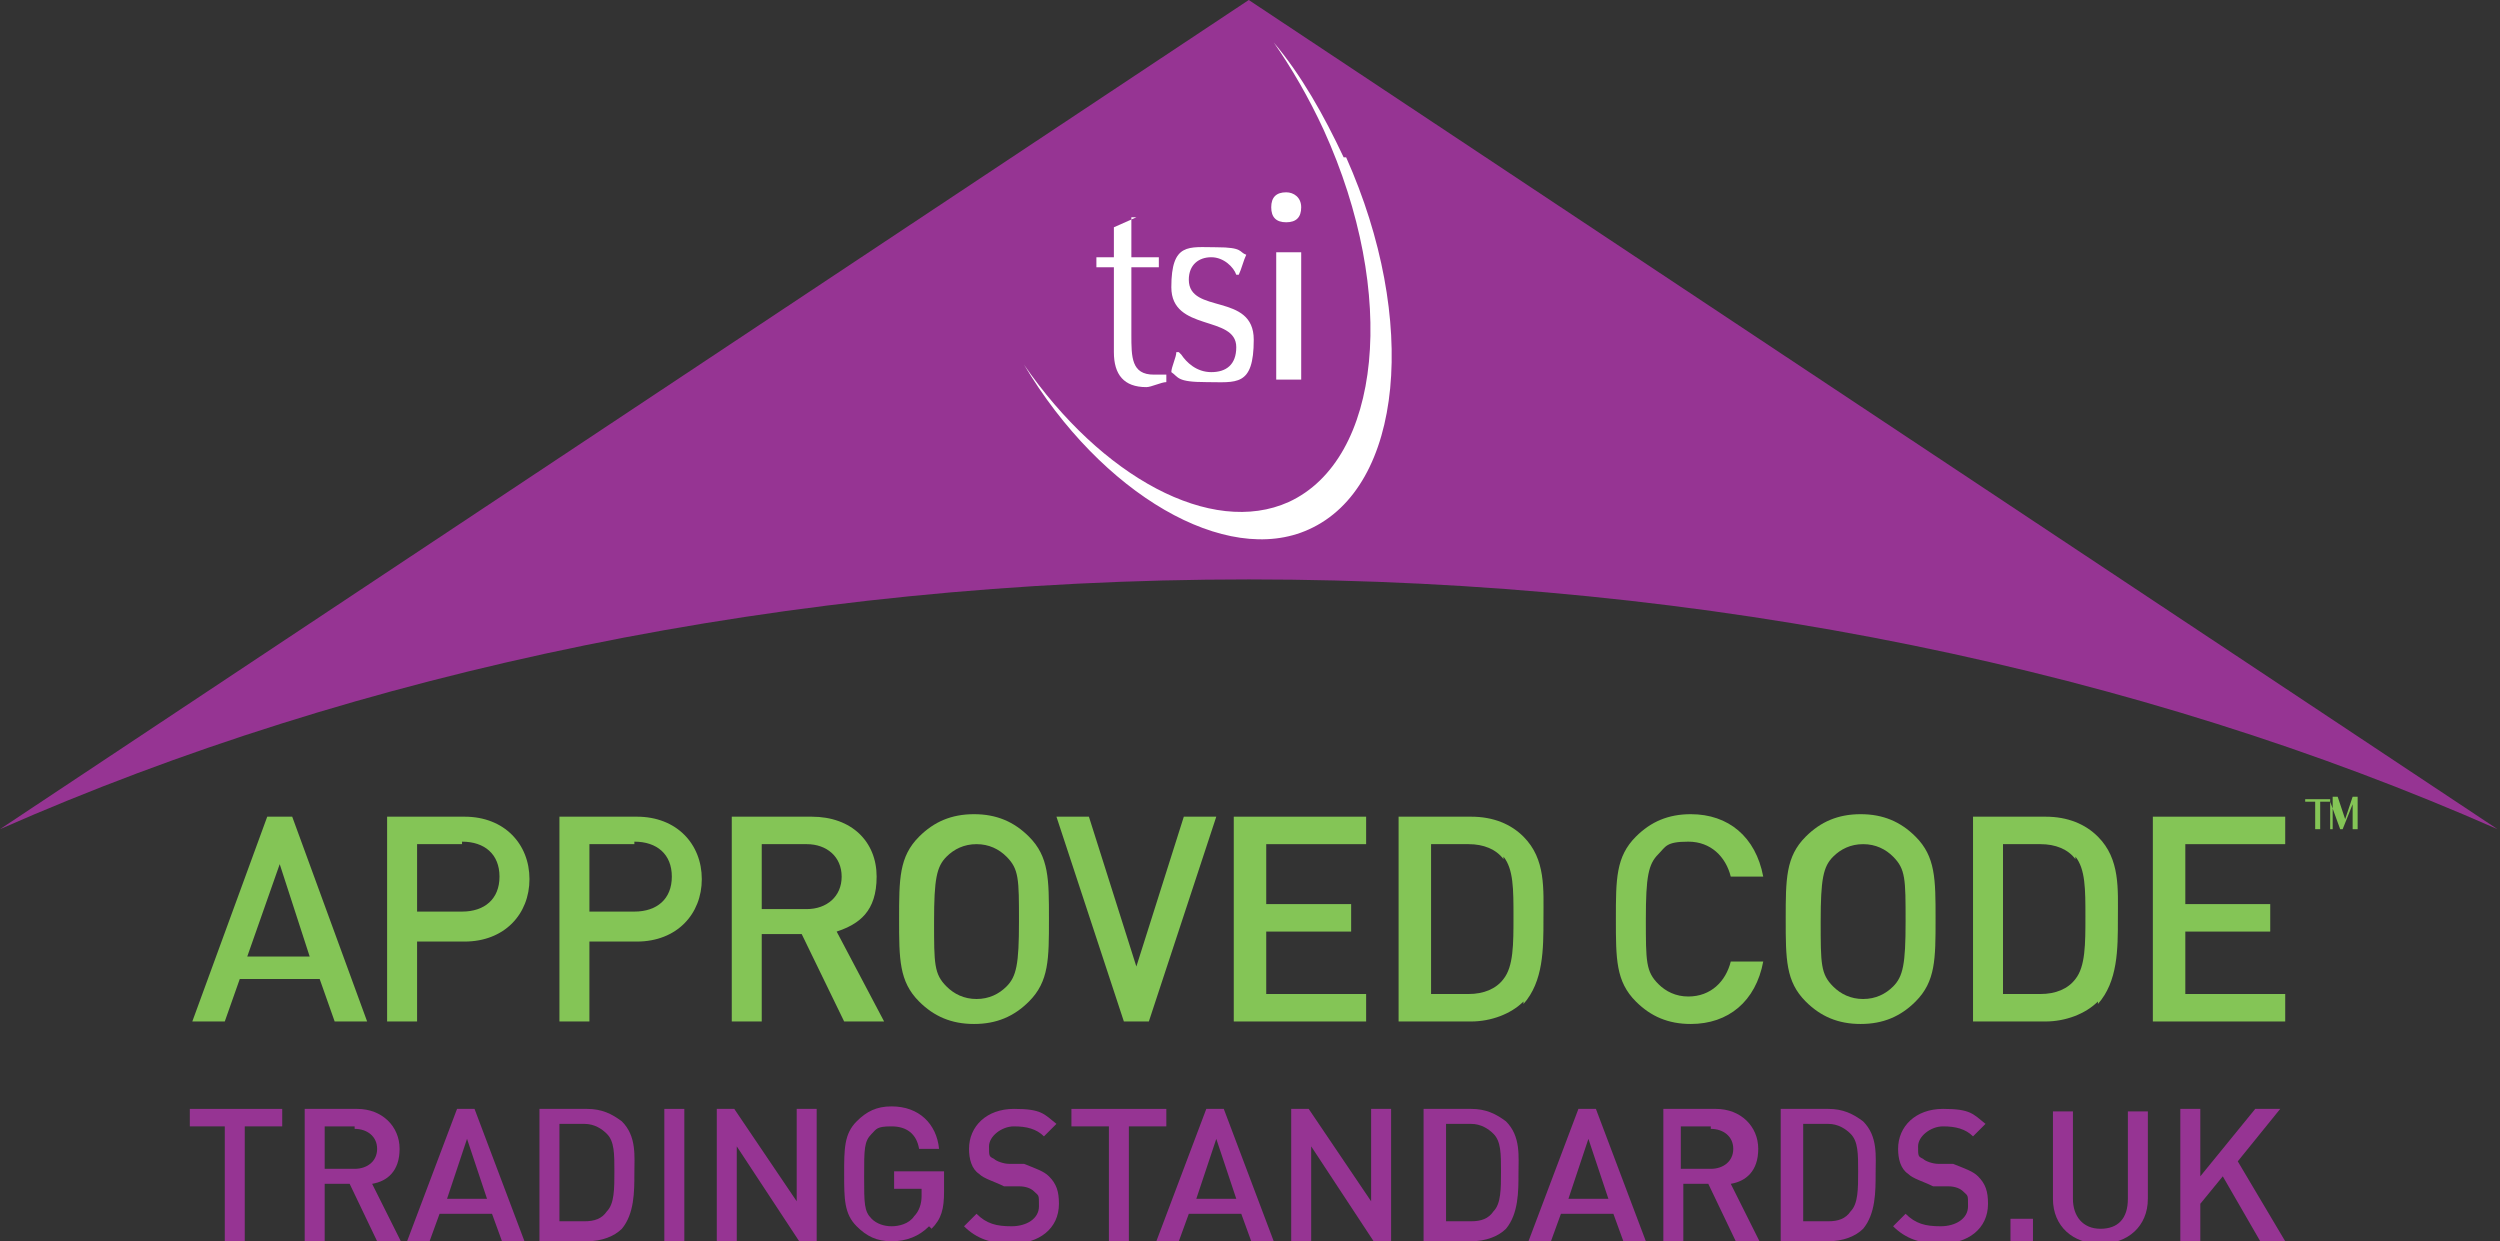 <?xml version="1.0" encoding="UTF-8"?>
<svg xmlns="http://www.w3.org/2000/svg" id="Layer_1" data-name="Layer 1" viewBox="0 0 100.1 49.7">
  <rect x="0" y="0" width="100.1" height="49.7" fill="#333333" stroke="none"/>
  <defs>
    <style>
      .cls-1 {
        fill: #963493;
      }

      .cls-1, .cls-2, .cls-3 {
        stroke-width: 0px;
      }

      .cls-2 {
        fill: #84c556;
      }

      .cls-3 {
        fill: #fff;
      }
    </style>
  </defs>
  <path class="cls-2" d="M13.4,40.9l-.6-1.7h-3.2l-.6,1.7h-1.3l3-8.2h1l3,8.2h-1.3ZM11.2,34.6l-1.3,3.7h2.5l-1.2-3.7Z"></path>
  <path class="cls-2" d="M18.6,37.7h-1.9v3.2h-1.2v-8.2h3.1c1.6,0,2.6,1.1,2.6,2.5s-1,2.5-2.6,2.5M18.5,33.8h-1.8v2.7h1.8c.9,0,1.5-.5,1.5-1.4s-.6-1.4-1.5-1.4"></path>
  <path class="cls-2" d="M25.5,37.7h-1.9v3.2h-1.2v-8.2h3.1c1.6,0,2.6,1.1,2.6,2.5s-1,2.5-2.6,2.5M25.4,33.8h-1.8v2.7h1.8c.9,0,1.5-.5,1.5-1.4s-.6-1.4-1.5-1.4"></path>
  <path class="cls-2" d="M33.8,40.9l-1.7-3.5h-1.6v3.5h-1.2v-8.2h3.2c1.6,0,2.6,1,2.6,2.4s-.7,1.9-1.6,2.2l1.9,3.6h-1.5ZM32.3,33.8h-1.8v2.6h1.8c.8,0,1.4-.5,1.4-1.3s-.6-1.3-1.4-1.3"></path>
  <path class="cls-2" d="M41.2,40.1c-.6.6-1.3.9-2.2.9s-1.6-.3-2.2-.9c-.8-.8-.8-1.7-.8-3.3s0-2.5.8-3.3c.6-.6,1.3-.9,2.2-.9s1.6.3,2.2.9c.8.8.8,1.7.8,3.3s0,2.5-.8,3.3M40.3,34.3c-.3-.3-.7-.5-1.2-.5s-.9.2-1.2.5c-.4.4-.5.9-.5,2.6s0,2.1.5,2.6c.3.3.7.5,1.2.5s.9-.2,1.2-.5c.4-.4.5-.9.5-2.6s0-2.1-.5-2.6"></path>
  <polygon class="cls-2" points="46 40.9 45 40.9 42.3 32.7 43.6 32.7 45.5 38.7 47.4 32.7 48.7 32.7 46 40.9"></polygon>
  <polygon class="cls-2" points="49.4 40.9 49.4 32.7 54.7 32.7 54.7 33.8 50.7 33.8 50.7 36.2 54.1 36.2 54.1 37.3 50.7 37.3 50.7 39.8 54.7 39.8 54.7 40.9 49.4 40.9"></polygon>
  <path class="cls-2" d="M61,40.1c-.5.5-1.3.8-2.1.8h-2.9v-8.2h2.9c.9,0,1.6.3,2.1.8.9.9.8,2.1.8,3.3s0,2.5-.8,3.4M60.2,34.4c-.3-.4-.8-.6-1.4-.6h-1.5v6h1.5c.6,0,1.1-.2,1.4-.6.4-.5.4-1.4.4-2.5s0-1.9-.4-2.4"></path>
  <path class="cls-2" d="M67.7,41c-.9,0-1.6-.3-2.2-.9-.8-.8-.8-1.7-.8-3.3s0-2.5.8-3.3c.6-.6,1.3-.9,2.2-.9,1.5,0,2.6.9,2.9,2.5h-1.3c-.2-.8-.8-1.4-1.7-1.4s-.9.2-1.2.5c-.4.4-.5.9-.5,2.6s0,2.1.5,2.6c.3.3.7.5,1.2.5.9,0,1.5-.6,1.7-1.4h1.3c-.3,1.6-1.4,2.5-2.9,2.5"></path>
  <path class="cls-2" d="M76.7,40.1c-.6.6-1.3.9-2.2.9s-1.6-.3-2.2-.9c-.8-.8-.8-1.7-.8-3.3s0-2.5.8-3.3c.6-.6,1.3-.9,2.2-.9s1.6.3,2.2.9c.8.8.8,1.7.8,3.3s0,2.5-.8,3.3M75.8,34.3c-.3-.3-.7-.5-1.2-.5s-.9.2-1.2.5c-.4.4-.5.9-.5,2.6s0,2.1.5,2.6c.3.3.7.5,1.2.5s.9-.2,1.2-.5c.4-.4.5-.9.5-2.6s0-2.1-.5-2.6"></path>
  <path class="cls-2" d="M84,40.1c-.5.5-1.3.8-2.1.8h-2.9v-8.2h2.9c.9,0,1.6.3,2.1.8.9.9.8,2.1.8,3.3s0,2.5-.8,3.4M83.1,34.4c-.3-.4-.8-.6-1.4-.6h-1.5v6h1.5c.6,0,1.1-.2,1.4-.6.4-.5.4-1.4.4-2.5s0-1.9-.4-2.4"></path>
  <polygon class="cls-2" points="86.2 40.9 86.2 32.7 91.5 32.7 91.5 33.8 87.5 33.8 87.5 36.2 90.9 36.2 90.9 37.3 87.5 37.3 87.5 39.8 91.5 39.8 91.5 40.9 86.2 40.9"></polygon>
  <polygon class="cls-1" points="9.8 45.1 9.8 49.7 9 49.7 9 45.1 7.6 45.1 7.6 44.4 11.3 44.4 11.3 45.1 9.8 45.1"></polygon>
  <path class="cls-1" d="M15.1,49.7l-1.1-2.3h-1v2.3h-.8v-5.3h2.1c1,0,1.7.7,1.7,1.6s-.5,1.3-1.1,1.4l1.2,2.4h-.9ZM14.2,45.1h-1.2v1.7h1.2c.5,0,.9-.3.9-.8s-.4-.8-.9-.8"></path>
  <path class="cls-1" d="M20.1,49.7l-.4-1.1h-2.1l-.4,1.1h-.9l2-5.3h.7l2,5.3h-.9ZM18.7,45.6l-.8,2.4h1.6l-.8-2.4Z"></path>
  <path class="cls-1" d="M24.9,49.2c-.3.3-.8.5-1.4.5h-1.9v-5.3h1.9c.6,0,1,.2,1.4.5.6.6.5,1.4.5,2.1s0,1.6-.5,2.2M24.3,45.4c-.2-.2-.5-.4-.9-.4h-1v3.9h1c.4,0,.7-.1.9-.4.3-.3.3-.9.3-1.6s0-1.2-.3-1.5"></path>
  <rect class="cls-1" x="26.6" y="44.4" width=".8" height="5.3"></rect>
  <polygon class="cls-1" points="32 49.7 29.5 45.9 29.5 49.7 28.7 49.7 28.7 44.4 29.4 44.4 31.9 48.1 31.9 44.4 32.7 44.4 32.7 49.7 32 49.7"></polygon>
  <path class="cls-1" d="M37.2,49.1c-.4.4-.9.6-1.5.6s-1-.2-1.4-.6c-.5-.5-.5-1.1-.5-2.1s0-1.6.5-2.1c.4-.4.8-.6,1.4-.6,1.1,0,1.8.7,1.9,1.7h-.8c-.1-.6-.5-.9-1.1-.9s-.6.1-.8.3c-.3.3-.3.6-.3,1.7s0,1.4.3,1.7c.2.2.5.3.8.3s.7-.1.9-.4c.2-.2.3-.5.3-.8v-.3h-1.1v-.7h2v.8c0,.7-.1,1.1-.5,1.5"></path>
  <path class="cls-1" d="M40.5,49.8c-.8,0-1.4-.2-1.9-.7l.5-.5c.4.4.8.5,1.4.5s1.1-.3,1.1-.8,0-.4-.2-.6c-.1-.1-.3-.2-.6-.2h-.6c-.4-.2-.8-.3-1-.5-.3-.2-.4-.6-.4-1,0-.9.7-1.6,1.8-1.6s1.2.2,1.7.6l-.5.5c-.3-.3-.7-.4-1.2-.4s-1,.4-1,.8,0,.4.2.5c.1.1.4.2.6.2h.6c.5.2.8.3,1,.5.3.3.4.6.4,1.1,0,1-.8,1.6-1.9,1.6"></path>
  <polygon class="cls-1" points="45.2 45.1 45.2 49.7 44.4 49.7 44.4 45.1 42.9 45.1 42.9 44.4 46.7 44.4 46.7 45.1 45.2 45.1"></polygon>
  <path class="cls-1" d="M50.1,49.7l-.4-1.1h-2.1l-.4,1.1h-.9l2-5.3h.7l2,5.3h-.9ZM48.7,45.6l-.8,2.4h1.6l-.8-2.4Z"></path>
  <polygon class="cls-1" points="55 49.7 52.5 45.9 52.5 49.7 51.7 49.7 51.7 44.4 52.4 44.4 54.9 48.1 54.9 44.4 55.7 44.4 55.7 49.7 55 49.7"></polygon>
  <path class="cls-1" d="M60.3,49.2c-.3.3-.8.5-1.4.5h-1.9v-5.3h1.9c.6,0,1,.2,1.4.5.6.6.5,1.4.5,2.1s0,1.6-.5,2.2M59.8,45.4c-.2-.2-.5-.4-.9-.4h-1v3.9h1c.4,0,.7-.1.9-.4.3-.3.3-.9.3-1.6s0-1.2-.3-1.5"></path>
  <path class="cls-1" d="M65,49.7l-.4-1.1h-2.1l-.4,1.1h-.9l2-5.3h.7l2,5.3h-.9ZM63.6,45.6l-.8,2.4h1.6l-.8-2.4Z"></path>
  <path class="cls-1" d="M69.5,49.7l-1.1-2.3h-1v2.3h-.8v-5.3h2.1c1,0,1.7.7,1.7,1.6s-.5,1.3-1.1,1.4l1.2,2.4h-.9ZM68.5,45.1h-1.2v1.7h1.2c.5,0,.9-.3.9-.8s-.4-.8-.9-.8"></path>
  <path class="cls-1" d="M74.6,49.2c-.3.3-.8.5-1.4.5h-1.9v-5.3h1.9c.6,0,1,.2,1.4.5.6.6.5,1.4.5,2.1s0,1.6-.5,2.2M74.1,45.4c-.2-.2-.5-.4-.9-.4h-1v3.9h1c.4,0,.7-.1.9-.4.3-.3.3-.9.3-1.6s0-1.2-.3-1.5"></path>
  <path class="cls-1" d="M77.7,49.8c-.8,0-1.4-.2-1.9-.7l.5-.5c.4.4.8.5,1.4.5s1.1-.3,1.1-.8,0-.4-.2-.6c-.1-.1-.3-.2-.6-.2h-.6c-.4-.2-.8-.3-1-.5-.3-.2-.4-.6-.4-1,0-.9.7-1.6,1.8-1.6s1.2.2,1.7.6l-.5.5c-.3-.3-.7-.4-1.2-.4s-1,.4-1,.8,0,.4.2.5c.1.1.4.2.6.2h.6c.5.2.8.3,1,.5.3.3.4.6.4,1.1,0,1-.8,1.6-1.9,1.6"></path>
  <rect class="cls-1" x="80.5" y="48.8" width=".9" height=".9"></rect>
  <path class="cls-1" d="M50,23.2c18.5,0,35.7,3.7,50,10L50,0,0,33.2c14.3-6.3,31.5-10,50-10"></path>
  <path class="cls-3" d="M53.8,6.3c-.8-1.7-1.7-3.3-2.8-4.6.7,1,1.4,2.2,2,3.5,3,6.6,2.3,13.2-1.4,14.9-3.1,1.4-7.5-1-10.6-5.5,3.1,5.2,8.1,8.1,11.4,6.6,3.8-1.7,4.4-8.4,1.5-14.9"></path>
  <path class="cls-3" d="M45.3,8.7h0c0,.5,0,1.1,0,1.6.2,0,.6,0,1.1,0,0,0,0,.2,0,.2s0,.2,0,.2c-.4,0-.9,0-1.1,0,0,.1,0,1.8,0,2.7s0,1.6.9,1.6.3,0,.5,0v.3c-.2,0-.6.2-.8.2-.9,0-1.3-.5-1.3-1.4s0-1.8,0-3.4c-.2,0-.5,0-.7,0,0,0,0-.2,0-.2s0-.1,0-.2c.3,0,.6,0,.7,0,0-.3,0-.7,0-1.2l.9-.4Z"></path>
  <path class="cls-3" d="M47.3,14.2c.2.3.6.7,1.2.7s1-.3,1-1c0-1.3-2.6-.6-2.6-2.4s.7-1.6,1.8-1.6.9.2,1.2.3c-.1.2-.2.6-.3.8h-.1c-.1-.3-.5-.7-1-.7s-.9.3-.9.9c0,1.4,2.6.5,2.6,2.4s-.7,1.7-1.9,1.7-1.1-.2-1.4-.4c0-.2.2-.6.2-.8h.1Z"></path>
  <path class="cls-3" d="M51.5,7.7c.3,0,.6.2.6.6s-.2.6-.6.6-.6-.2-.6-.6.2-.6.6-.6M51.1,12.1c0-.7,0-1.4,0-2,.2,0,.3,0,.5,0s.3,0,.5,0c0,.6,0,1.4,0,2v1.1c0,.6,0,1.4,0,2-.2,0-.3,0-.5,0s-.3,0-.5,0c0-.6,0-1.4,0-2v-1.1Z"></path>
  <polygon class="cls-2" points="92.7 33.2 92.7 32.1 92.3 32.1 92.3 32 93.3 32 93.3 32.1 92.9 32.1 92.9 33.2 92.7 33.2"></polygon>
  <path class="cls-2" d="M93.4,33.2v-1.3h.2l.3.9c0,0,0,.1,0,.2,0,0,0-.1,0-.2l.3-.9h.2v1.3h-.2v-1l-.4,1h-.1l-.4-1.1v1.1h-.2Z"></path>
  <path class="cls-1" d="M84.1,49.8c-1.1,0-1.9-.7-1.9-1.8v-3.5h.8v3.5c0,.7.4,1.2,1.1,1.2s1.1-.4,1.1-1.2v-3.5h.8v3.5c0,1.1-.8,1.8-1.9,1.8"></path>
  <polygon class="cls-1" points="90.5 49.7 89 47.1 88.1 48.2 88.1 49.7 87.3 49.7 87.3 44.4 88.1 44.4 88.1 47.1 90.3 44.4 91.3 44.4 89.6 46.5 91.5 49.7 90.5 49.7"></polygon>
</svg>
